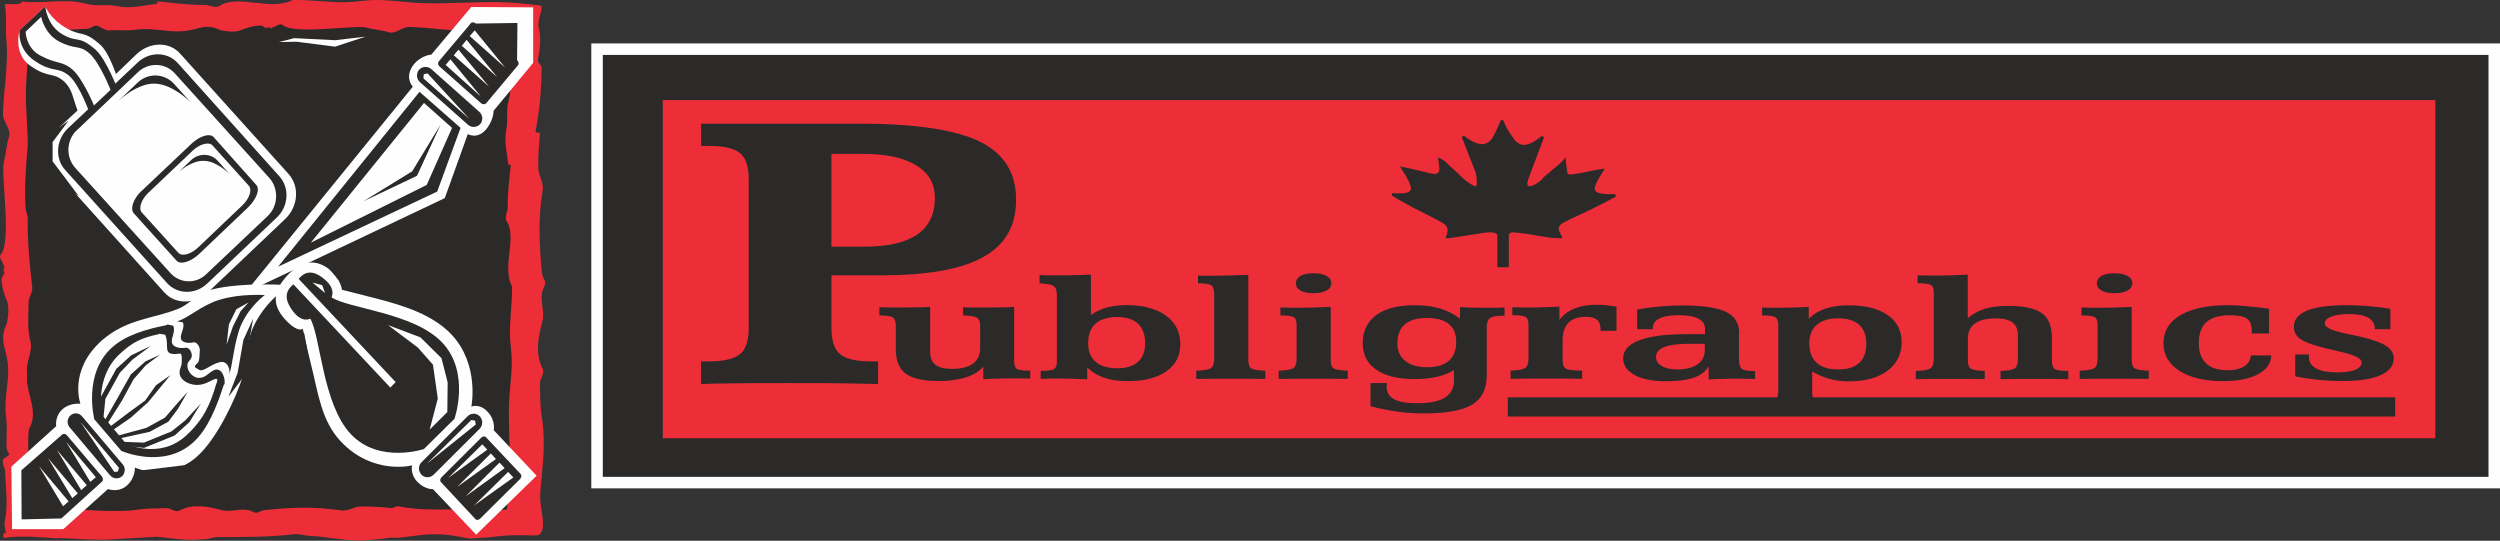 <?xml version="1.0" encoding="UTF-8"?> <svg xmlns="http://www.w3.org/2000/svg" id="Capa_2" data-name="Capa 2" viewBox="0 0 217.57 47.06"><rect x="0" y="0" width="217.57" height="47.06" fill="#333333" stroke="none"/><defs><style> .cls-1, .cls-2 { stroke: #2b2a29; stroke-width: .22px; } .cls-1, .cls-2, .cls-3, .cls-4, .cls-5, .cls-6 { fill-rule: evenodd; } .cls-1, .cls-2, .cls-6 { stroke-miterlimit: 3.73; } .cls-1, .cls-5 { fill: #ed2e38; } .cls-2, .cls-3, .cls-6 { fill: #2b2a29; } .cls-3, .cls-4, .cls-5 { stroke-width: 0px; } .cls-4 { fill: #fefefe; } .cls-6 { stroke: #fefefe; stroke-width: 1px; } </style></defs><g id="Capa_1-2" data-name="Capa 1"><g><polygon class="cls-6" points="51.96 4.28 217.07 4.28 217.07 42 51.96 42 51.96 4.28"></polygon><polygon class="cls-1" points="57.57 8.6 212.05 8.6 212.05 38.25 57.57 38.25 57.57 8.6"></polygon><path class="cls-3" d="m80.95,26.73v3.91c0,.51.16.88.47,1.11.31.24.79.35,1.44.35.8,0,1.41-.15,1.82-.46.42-.3.62-.75.62-1.34v-1.92c0-.38-.09-.62-.29-.73-.19-.11-.59-.18-1.2-.2v-.71c.22,0,.45.02.71.02.26,0,.65,0,1.17,0,.49,0,.95,0,1.37-.01.42,0,.82-.02,1.2-.04v4.72c0,.37.09.6.27.69.18.1.56.14,1.13.14v.69c-.4,0-.72-.02-.95-.02-.23,0-.44,0-.63,0-.4,0-.8,0-1.21.02-.41,0-.84.03-1.3.05v-1.08c-.35.4-.84.71-1.5.92s-1.43.32-2.34.32c-1.35,0-2.32-.21-2.9-.64-.58-.42-.87-1.13-.87-2.13v-1.97c0-.44-.09-.71-.28-.81-.19-.1-.57-.15-1.15-.16v-.71c.23,0,.47.02.73.02.26,0,.66,0,1.18,0,.48,0,.93,0,1.35-.01.42,0,.8-.02,1.17-.04h0Zm16.27.86c-.83,0-1.45.2-1.88.58-.43.39-.64.96-.64,1.71,0,.7.22,1.24.66,1.61.43.37,1.06.56,1.89.56.78,0,1.38-.19,1.79-.56.42-.38.62-.92.62-1.63s-.21-1.3-.62-1.69c-.41-.38-1.02-.58-1.82-.58h0Zm-2.28-3.69v3.52c.39-.29.84-.5,1.35-.65.52-.14,1.1-.22,1.74-.22,1.45,0,2.59.31,3.43.91.84.61,1.26,1.44,1.26,2.5,0,1.01-.41,1.79-1.22,2.36-.81.57-1.94.85-3.38.85-.78,0-1.46-.1-2.04-.3-.58-.2-1.07-.5-1.46-.9v1.04c-.48-.02-.92-.04-1.33-.05-.42-.01-.81-.02-1.19-.02-.33,0-.82,0-1.47.03h-.06v-.69c.58,0,.96-.05,1.14-.15.18-.1.27-.33.27-.68v-5.74c0-.43-.1-.71-.3-.83-.2-.13-.6-.2-1.21-.22v-.72c.21,0,.43.02.68.02.24,0,.61,0,1.1,0,.54,0,1.02,0,1.45-.02.43,0,.84-.03,1.24-.05h0Zm13.7.03v7.42c0,.37.09.61.27.72.18.11.59.17,1.21.19v.72c-.34,0-.7-.02-1.1-.02-.39,0-1,0-1.82,0s-1.46,0-1.89,0c-.43,0-.83.01-1.2.02v-.72c.64-.02,1.06-.09,1.26-.21.2-.13.3-.4.3-.83v-5.56c0-.45-.09-.73-.27-.84-.18-.11-.56-.16-1.14-.16v-.67c.17,0,.35,0,.54,0,.19,0,.47,0,.85,0,.44,0,.89,0,1.38-.02.49-.01,1.02-.03,1.61-.05h0Zm7.17,2.79v4.63c0,.37.09.61.28.72.19.11.59.17,1.2.19v.72c-.33,0-.69-.02-1.09-.02-.4,0-1.01,0-1.83,0s-1.46,0-1.89,0c-.43,0-.83.01-1.2.02v-.72c.64-.02,1.06-.09,1.26-.21.2-.13.3-.4.3-.83v-2.93c0-.37-.09-.61-.27-.7s-.56-.14-1.14-.14v-.69c.45,0,.79.02,1.01.02.23,0,.44,0,.63,0,.4,0,.83,0,1.28-.02.45-.01.94-.03,1.45-.05h0Zm-1.51-2.94c.48,0,.87.08,1.14.23.28.15.42.36.42.64s-.14.48-.42.64c-.28.15-.66.23-1.13.23s-.86-.08-1.13-.23c-.27-.15-.4-.36-.4-.64s.14-.48.4-.64c.27-.15.65-.23,1.13-.23h0Zm12.76,3.96v-1.01c.34.02.69.03,1.06.04s.76.01,1.19.01c.45,0,.78,0,1.01,0s.43-.01.62-.02v.72h-.19c-.52,0-.88.07-1.07.2-.19.13-.29.4-.29.81v4.17c0,1.2-.43,2.05-1.28,2.56s-2.27.76-4.25.76c-.75,0-1.51-.05-2.27-.16-.76-.11-1.54-.26-2.32-.47v-2.01h1.44s0,.08-.02.14c-.01.06-.02.1-.02.13,0,.52.21.89.65,1.13.43.24,1.11.35,2.03.35,1.07,0,1.87-.16,2.4-.49s.79-.83.79-1.51v-.88c-.45.27-.95.47-1.51.59-.56.13-1.19.19-1.91.19-1.45,0-2.57-.27-3.35-.82-.79-.54-1.18-1.32-1.18-2.32s.4-1.86,1.18-2.43c.79-.57,1.9-.86,3.35-.86.84,0,1.57.1,2.21.29s1.22.49,1.75.9h0Zm-2.92-.07c-.82,0-1.44.19-1.88.56-.43.37-.65.92-.65,1.64,0,.66.23,1.18.69,1.54.46.37,1.1.55,1.91.55s1.46-.19,1.88-.56c.43-.37.64-.92.64-1.64s-.22-1.22-.65-1.57c-.43-.35-1.08-.52-1.95-.52h0Zm16.54-.94v2.06h-1.39v-.17c0-.35-.1-.62-.31-.79-.2-.17-.51-.26-.92-.26-.7,0-1.22.17-1.56.52s-.51.86-.51,1.55v1.7c0,.39.1.64.31.75.2.11.67.16,1.39.16v.72c-.35,0-.75-.02-1.17-.02-.43,0-1.07,0-1.92,0s-1.49,0-1.93,0c-.44,0-.84.01-1.21.02v-.72c.63-.01,1.04-.09,1.25-.21.21-.13.31-.4.31-.84v-2.93c0-.37-.09-.61-.27-.7-.18-.09-.56-.14-1.14-.14v-.69c.43,0,.75.02.96.02.22,0,.42,0,.59,0,.39,0,.79,0,1.2-.02.41-.01.86-.03,1.35-.05v1.14c.34-.43.77-.76,1.31-.98s1.19-.33,1.94-.33c.26,0,.53.01.8.04.28.03.58.07.91.13h0Zm6.25,3.19c-.94,0-1.64.1-2.11.29s-.7.48-.7.86c0,.32.17.58.5.78.33.2.78.3,1.34.3.76,0,1.35-.15,1.77-.44.42-.29.63-.7.63-1.22v-.57s-1.44,0-1.44,0Zm4.41-.92v2.17c0,.51.09.82.26.94s.52.18,1.05.18h.09v.69h-.06c-.65-.02-1.14-.03-1.47-.03-.38,0-.77,0-1.19.02-.42,0-.86.03-1.32.05v-1.16c-.24.45-.66.79-1.27,1-.6.21-1.44.32-2.49.32-1.12,0-2.01-.18-2.68-.54-.67-.36-1-.85-1-1.45,0-.69.47-1.22,1.39-1.57.93-.36,2.3-.54,4.12-.54h1.61v-.48c0-.38-.19-.68-.58-.87-.38-.2-.95-.3-1.7-.3s-1.32.1-1.7.29c-.37.19-.56.48-.56.86v.07h-1.36v-1.72c.68-.12,1.35-.2,2-.26.65-.06,1.29-.09,1.91-.09,1.78,0,3.05.19,3.82.56.77.37,1.15,1,1.15,1.87h0Zm6.37,3.33v1.83c0,.39.11.64.32.75.21.11.67.17,1.37.17h.19v.7c-.4,0-.83-.02-1.28-.02-.45,0-1.12,0-2,0s-1.51,0-1.92,0c-.42,0-.8.01-1.14.02v-.7c.61-.02,1.01-.09,1.21-.22.2-.13.3-.41.3-.84v-5.74c0-.35-.09-.58-.27-.68s-.56-.15-1.14-.15v-.69c.38,0,.68.02.91.02s.42,0,.6,0c.38,0,.78,0,1.2-.02.42,0,.87-.03,1.35-.05v1.04c.39-.4.87-.7,1.45-.89.58-.2,1.27-.29,2.04-.29,1.44,0,2.57.28,3.38.85.81.57,1.22,1.35,1.22,2.36s-.42,1.88-1.24,2.49c-.83.61-1.95.92-3.35.92-.59,0-1.15-.07-1.67-.21-.52-.14-1.03-.35-1.52-.65h0Zm2.3-4.63c-.83,0-1.46.19-1.89.56-.44.37-.66.91-.66,1.61,0,.75.21,1.32.64,1.7.42.39,1.05.58,1.88.58s1.41-.19,1.82-.57c.42-.38.62-.94.62-1.68s-.21-1.25-.62-1.63c-.41-.38-1.01-.56-1.79-.56h0Zm11.24-3.8v3.79c.44-.38.94-.65,1.49-.82.56-.17,1.23-.25,2.02-.25,1.37,0,2.35.21,2.93.63.59.42.88,1.14.88,2.14v1.93c0,.44.09.71.28.81.19.1.57.15,1.15.15v.72c-.33,0-.7-.02-1.09-.02-.4,0-1.01,0-1.82,0s-1.43,0-1.84,0c-.42,0-.8.01-1.15.02v-.72c.62-.02,1.03-.09,1.22-.21s.29-.38.29-.78v-2.13c0-.5-.16-.87-.47-1.1s-.8-.35-1.46-.35c-.8,0-1.4.15-1.81.45-.41.3-.61.74-.61,1.33v1.88c0,.37.09.61.27.72.18.11.58.17,1.2.19v.72c-.33,0-.69-.02-1.09-.02-.39,0-1,0-1.82,0s-1.46,0-1.89,0c-.43,0-.83.01-1.2.02v-.72c.63-.01,1.04-.09,1.25-.21.21-.13.31-.4.31-.84v-5.75c0-.37-.09-.6-.27-.69-.18-.09-.56-.14-1.14-.14v-.69c.45,0,.79.02,1.01.02s.43,0,.62,0c.4,0,.83,0,1.3-.02.46-.01.94-.03,1.44-.06h0Zm14.27,2.82v4.63c0,.37.09.61.28.72.19.11.59.17,1.2.19v.72c-.33,0-.69-.02-1.09-.02s-1.01,0-1.83,0-1.46,0-1.89,0c-.43,0-.83.01-1.2.02v-.72c.64-.02,1.06-.09,1.26-.21.2-.13.3-.4.3-.83v-2.93c0-.37-.09-.61-.27-.7s-.56-.14-1.14-.14v-.69c.45,0,.79.02,1.01.02.23,0,.44,0,.63,0,.4,0,.83,0,1.28-.02.45-.01.94-.03,1.45-.05h0Zm-1.51-2.94c.48,0,.87.08,1.14.23.28.15.42.36.42.64s-.14.48-.42.64c-.28.15-.66.23-1.13.23s-.86-.08-1.13-.23c-.27-.15-.4-.36-.4-.64s.14-.48.4-.64c.27-.15.65-.23,1.13-.23h0Zm13.46,3.09v2.15h-1.51v-.19c0-.54-.13-.9-.41-1.1-.27-.2-.77-.29-1.51-.29-.9,0-1.57.2-2.02.59-.44.4-.66,1-.66,1.81s.21,1.38.63,1.78c.42.4,1.04.6,1.87.6.62,0,1.1-.11,1.45-.34.35-.22.54-.54.57-.95h1.78c-.02.69-.4,1.24-1.15,1.64-.75.4-1.76.6-3.03.6-1.6,0-2.87-.3-3.8-.89-.94-.6-1.4-1.4-1.4-2.42s.49-1.85,1.48-2.43c.98-.58,2.35-.87,4.11-.87.47,0,1,.02,1.59.08.59.05,1.27.13,2.02.23h0Zm10.56.01v1.77h-1.35c0-.44-.19-.77-.56-.99-.37-.22-.95-.33-1.72-.33-.63,0-1.14.08-1.52.22-.38.15-.56.35-.56.61,0,.33.64.63,1.92.89.48.1.87.18,1.14.24,1.08.25,1.84.52,2.28.81.44.29.66.66.66,1.09,0,.64-.38,1.12-1.14,1.46-.77.34-1.86.51-3.28.51-.72,0-1.42-.03-2.11-.1-.69-.07-1.37-.17-2.04-.31v-1.9h1.21s0,.06-.01.11c0,.05-.01.09-.01.11,0,.44.21.77.63,1,.42.22,1.04.34,1.86.34.67,0,1.19-.08,1.55-.23.37-.16.55-.38.55-.66,0-.33-.65-.64-1.95-.93-.15-.03-.26-.06-.34-.08-1.52-.34-2.5-.66-2.95-.94-.44-.28-.66-.66-.66-1.13,0-.63.38-1.09,1.14-1.41.77-.31,1.92-.47,3.45-.47.63,0,1.26.03,1.89.08.63.05,1.27.13,1.91.24h0Z"></path><path class="cls-3" d="m72.36,13.38v8.09h2.82c2.07,0,3.6-.35,4.63-1.05,1.03-.71,1.55-1.77,1.55-3.19,0-1.24-.54-2.19-1.64-2.85-1.09-.66-2.64-.99-4.64-.99h-2.73,0Zm-11.35-2.62h13.71c4.88,0,8.4.52,10.52,1.55s3.19,2.72,3.19,5.05-.95,3.93-2.84,5c-1.9,1.07-4.85,1.6-8.86,1.6h-4.37v4.58c0,1.11.25,1.87.76,2.29.51.41,1.4.62,2.67.62h.63v1.97c-.91-.02-1.89-.04-2.95-.06-1.06-.01-2.63-.02-4.73-.02s-3.7,0-4.77.02c-1.06.01-2.05.03-2.96.06v-1.97h.71c1.26,0,2.15-.21,2.67-.62.51-.41.77-1.18.77-2.29v-12.95c0-1.1-.25-1.85-.76-2.27-.51-.41-1.4-.62-2.67-.62h-.71v-1.95h0Z"></path><path class="cls-2" d="m130.72,10.5c.28.71.63,1.27.96,1.67.25.36.6.55.98.55.45-.02.99-.31,1.61-.81l-1.36,3.61s-.05.12-.05.23c-.03.07-.05.14-.05.22,0,.21.1.34.28.36.27-.04.5-.13.68-.26.33-.21.55-.39.63-.55.07-.07.18-.15.31-.27.15-.12.33-.26.51-.43.45-.35.76-.64.93-.83,0,.1.03.33.1.67,0,.24.03.39.1.48.05.11.17.16.33.16.03,0,.21-.02.53-.07.2-.02.55-.1,1.03-.2.58-.12.98-.2,1.21-.22-.46.69-.74,1.23-.78,1.59.03.28.21.46.5.51.21.07.71.1,1.41.1-.69.38-1.37.73-2.05,1.06-.35.16-.69.34-.98.47-.3.12-.55.25-.76.36-.38.16-.71.34-.98.51-.18.15-.28.35-.28.54.03.15.15.39.28.67-.46,0-.88-.03-1.21-.1-.23-.02-.74-.1-1.51-.25-.79-.11-1.27-.16-1.41-.16-.31,0-.48.14-.48.41v2.63h-.78v-2.63c0-.27-.25-.41-.78-.41-.27,0-.91.09-1.89.26-.99.16-1.61.25-1.79.25.1-.25.13-.46.13-.61,0-.25-.12-.47-.38-.63-.33-.22-.96-.54-1.79-.96-.86-.41-1.8-.93-2.76-1.51.18.02.43.03.73.03.68,0,1.01-.19,1.01-.58,0-.28-.28-.87-.83-1.72.21.04.46.11.69.15.25.06.55.13.86.2.66.17,1.07.26,1.21.26.36,0,.55-.2.55-.58,0-.07-.02-.16-.03-.28-.02-.13-.05-.31-.07-.51.2.11.38.21.48.32.07.07.17.16.3.29.12.12.3.28.53.48.48.47.86.81,1.06.95.36.25.63.4.78.41.13,0,.2-.12.2-.38,0-.43-.03-.74-.1-.96l-1.21-3.1c.61.48,1.17.75,1.64.77.4,0,.71-.19.98-.54.23-.36.48-.91.78-1.64h0Z"></path><polygon class="cls-2" points="131.33 34.69 208.34 34.69 208.34 36.14 131.33 36.14 131.33 34.69"></polygon><path class="cls-5" d="m5.06,46.86c-1.54-.1-3.09-.28-4.65-.05-.14.03-.16-.18-.11-.33.05-.08.11-.15.24-.1-.13-.36-.18-.72-.11-1.08.3-1.43.05-2.83.02-4.23-.02-.43-.29-.69-.18-1.08.06-.15.59-.33.53-.46-.1-.2-.19-.33-.21-.49-.08-.92.08-1.76-.06-2.78-.22-1.51.3-3.04.16-4.55-.14-1.48-.78-2.02-.14-3.44.13-.28.27-1.5.1-1.96-.27-.64-.48-1.25-.51-2.05-.02-.21.32-.38.22-.62-.1-.15,0-.33.08-.43-.03,0-.1,0-.1-.03-.08-.41-.5-.76-.26-1.04.96-1.17-.03-7.02.26-8.04.19-.74.21-1.48.45-2.2.21-.62-.53-1.32-.53-1.91.03-2.15.5-4.32.3-6.49-.11-1.05.05-2.1-.14-3.14h1.09l.37-.1V.12c1.89.25,3.81-.3,5.64.21.93.26,1.76,0,2.69.21,1.17.25,2.3-.08,3.47-.21.02,0,.02-.15.02-.21,1.38.13,2.69.33,4.08.31.43-.02.99.33,1.34.08C20.73-.54,23.55,1,25.47,0c1.46-.02,2.93.18,4.38.2C30.81.2,31.8,0,32.76,0c1.37,0,2.8.25,4.21.28,1.98.05,3.96-.1,5.97-.1,1.34,0,2.73.13,4.08.3.38.03-.29,1.22-.14,1.89.24.97.11,1.86-.06,2.8-.08.31.32.46.32.72-.02,1.88-.16,3.62-.53,5.52-.05.18.4.07.38.23-.08,1.02-.18,2.01-.14,3.01.02.64.48,1.25.38,1.91-.4,2.35-.3,4.57-.1,6.84.03.33.05.64.27,1,.06.1.06.31,0,.44-.11.23-.19.46-.24.72-.11.81.24,1.63.05,2.4-.37,1.33-.67,2.84.02,4.13.21.4-.26.87-.24,1.28.02.97,0,1.91.16,2.89.27,1.64.18,3.4,0,5.16-.05.58-.13,1.23-.14,1.82-.03,1.07.81,3.39-.46,3.36-1.49-.05-2.46-.05-3.95.16-.11.02-1.43.08-1.61.11v.02c-.59-.1-1.22-.23-1.72-.3-1.95-.26-3.05.07-4.53.2-.32.03-.7-.03-.94.02-.61.13-1.21.12-1.82.2-1.1.12-2.93-.15-4.03-.3-.3-.03-.59-.05-.9-.07-.48,0-.99-.2-1.44-.15-2.27.26-4.45.25-6.73.25-.34,0-.64.16-.98.18-2.06.15-2.22-.02-4.27-.21.05,0-4.48.26-4.43.26-1.87,0-2.22-.08-4.12-.15v.02s0,0,0,0Z"></path><path class="cls-3" d="m39.9,44.08c.61-.15,4.21.53,4.22.2.14-1.2.26-2.45.26-3.67,0-1.78-.13-3.57-.08-5.36.03-1.25.24-2.52.24-3.78,0-.87-.18-1.73-.16-2.58,0-1.33.21-2.66.18-3.96-.91-1.73.48-4.26-.48-5.71-.19-.33.11-.82.11-1.18-.03-1.25.14-2.45.27-3.7-.08,0-.21.02-.21,0-.13-1.04-.4-2.06-.18-3.12.18-.81-.05-1.56.18-2.38.45-1.64-.03-3.37.21-5.06h-.11l-.11-.33v-.97c-.93.18-1.87.03-2.83.12-1.95.2-3.89-.23-5.84-.25-.54-.02-1.17.64-1.74.46-.64-.21-1.29-.23-1.97-.41-.93-.25-6.2.64-7.24-.21-.27-.23-.56.15-.94.21v.1c-.13-.1-.29-.16-.43-.1-.19.12-.35-.18-.54-.18-.72.02-1.28.21-1.84.44-.43.18-1.52.05-1.79-.08-1.25-.56-1.74,0-3.09.13-1.36.13-2.73-.33-4.11-.13-.91.13-1.68,0-2.49.07-.16,0-.74-.33-.88-.4-.34-.1-.58.25-.96.26-1.28.02-2.53.26-3.81-.02-.34-.07-.66-.02-.99.08.05-.08,0-.15-.1-.2-.13-.05-.3-.03-.29.1.26,1.78-.05,3.52-.1,5.23-.05,1.71.16,3.35.16,5.03v-.12c-.16,1.84-.32,3.67-.19,5.52.02.3.18.58.18.87-.02,2.04.16,4,.4,6.03.03.43-.32.86-.32,1.28-.02,1.15-.13,2.34.16,3.4.22.87-.41,1.82-.3,2.68.03.23-.02.56,0,.84.14,1.33.96,2.76.19,4.08-.22.38.06,5.2,0,6.54-.03,1.14,2.08.38,3.04.39,1.57.15,4.81.36,6.28.13.89-.13,1.73-.13,2.61-.15.37-.02.78.41,1.17.21,1.15-.63,2.53-.34,3.73-.02.7.16,1.41-.15,2.16-.03.26.03.34.1.56.2.1.05.3.05.4,0,.32-.2.7-.2.99-.23,1.55-.15,3.09-.23,4.67-.1.3.02,1.2.13,1.5.16.59.12,1.15-.31,1.71-.33.91-.02,1.81.05,2.7.13.14.02.42-.18.59-.15,1.73.33,2.94.28,4.61.28.24,0,.37-.36.66-.3h0Z"></path><path class="cls-4" d="m35.92,7.54s-.77-.81.08-1.92c.66-.82,1.54-.87,1.54-.87l3.47-4.14,5.39.03v4.83l-3.45,4.18s.03.67-.51,1.43c-.81,1.15-1.73.59-1.73.59l-2,5.57-17.38,8.25,14.6-17.95h0Z"></path><polygon class="cls-3" points="36.51 7.99 24.2 23.21 38.05 16.67 40.08 11.13 36.51 7.99"></polygon><path class="cls-3" d="m37.52,6c-.32-.26-.78-.23-1.06.08h0c-.26.33-.22.81.1,1.08l4.19,3.72c.3.25.78.21,1.04-.08h0c.27-.31.24-.79-.08-1.07,0,0-4.19-3.73-4.19-3.73Z"></path><path class="cls-3" d="m45.02,2l-3.61.05c-.14-.12-.35-.15-.43-.03l-2.81,3.34c-.08.12-.05.33.1.44l3.58,3.17c.14.13.34.13.45.03l2.78-3.32c.1-.13.06-.33-.08-.44l.03-3.24h0Z"></path><polygon class="cls-4" points="36.85 6.82 40.85 10.35 37.2 6.38 36.88 6.47 36.85 6.82"></polygon><polygon class="cls-4" points="38.78 5.65 41.85 8.4 39.2 5.16 38.78 5.65"></polygon><polygon class="cls-4" points="39.49 4.81 42.56 7.54 39.9 4.32 39.49 4.81"></polygon><polygon class="cls-4" points="40.19 3.99 43.28 6.72 40.61 3.47 40.19 3.99"></polygon><polygon class="cls-4" points="40.88 3.14 43.96 5.88 41.31 2.64 40.88 3.14"></polygon><polygon class="cls-4" points="36.9 8.96 27.05 21.12 37.14 16.09 39.34 11.13 36.9 8.96"></polygon><polygon class="cls-3" points="31.64 17.51 36.29 15.3 38.34 10.85 35.87 14.91 31.64 17.51"></polygon><path class="cls-4" d="m5.17,11.08c-1.12,1.08-1.26,2.83-.3,3.88l9.43,10.49c.96,1.07,2.65,1.04,3.81-.02l6.72-6.38c1.12-1.08,1.26-2.81.29-3.9L15.69,4.68c-.94-1.08-2.64-1.05-3.79.02l-1.81,1.74s-.64-1.94-1.38-2.56c-1.47-1.3-1.58-.66-2.89-1.41-1.44-.79-1.89-1.92-1.89-1.92L1.69,2.68s-.58,2.04,1.01,3.09c1.58,1.07,1.82.46,2.83,1.28.48.41.74,1.02.88,1.56.08.3.34,1,.34,1l-1.57,1.46h0Z"></path><path class="cls-3" d="m5.89,11.19c-1.02.99-1.12,2.6-.22,3.6l8.87,9.85c.91.99,2.46,1.02,3.5.03l6.06-5.75c1.02-.97,1.12-2.58.21-3.58L15.47,5.49c-.9-1-2.46-1.02-3.49-.05,0,0-6.09,5.75-6.09,5.75Z"></path><path class="cls-4" d="m6.67,11.34c-.9.87-.96,2.32-.13,3.26l8.27,9.14c.83.94,2.24.99,3.13.13l5.39-5.1c.88-.87.94-2.32.13-3.26L15.21,6.38c-.83-.92-2.25-.97-3.17-.13l-5.37,5.1h0Z"></path><path class="cls-3" d="m12.33,16.6c-.74.69-1.02,1.58-.69,1.96l3.71,4.11c.34.4,1.21.13,1.95-.54l4.32-4.11c.7-.71,1.04-1.56.67-1.94l-3.69-4.14c-.34-.38-1.21-.12-1.95.58l-4.32,4.09h0Z"></path><path class="cls-4" d="m12.93,16.75c-.64.61-.9,1.4-.59,1.74l3.17,3.5c.32.36,1.1.15,1.74-.46l3.81-3.63c.66-.61.91-1.4.59-1.74l-3.15-3.5c-.3-.34-1.1-.15-1.74.46l-3.82,3.63Z"></path><path class="cls-3" d="m3.94.54s.11,1.69,1.55,2.48c1.33.74,1.29,0,2.8,1.28.98.86,1.98,3.55,1.98,3.55l-2.37,2.27s-.91-2.7-1.9-3.54c-1.01-.82-1.36-.2-2.96-1.27-1.58-1.05-1.34-2.66-1.34-2.66L3.94.54h0Z"></path><path class="cls-4" d="m3.59,1.48s.27,1.43,1.5,2.1c1.46.79,1.79.28,2.67,1.05.91.77,1.86,3.19,1.86,3.19l-1.44,1.36s-.98-2.37-1.89-3.14c-.9-.77-1.34-.43-2.81-1.22-1.23-.67-1.25-2.06-1.25-2.06l1.36-1.3h0Z"></path><path class="cls-3" d="m10.34,8.74l1.65-1.56c.91-.86,2.32-.81,3.17.13l1.44,1.6s-1.5-1.54-3.05-1.63c-1.55-.1-3.2,1.46-3.2,1.46h0Z"></path><path class="cls-3" d="m15.45,15.06l1.2-1.14c.67-.62,1.71-.59,2.3.08l1.06,1.18s-1.09-1.14-2.21-1.18c-1.15-.08-2.35,1.05-2.35,1.05Z"></path><polygon class="cls-3" points="15.96 4.52 20.92 10.12 19.24 6.92 15.96 4.52"></polygon><path class="cls-4" d="m25.22,23.75c-1.46,1.46-1.65,2.71-.37,4.09,1.1,1.18,1.5.77,1.5.77,0,0,.3,1.43.77,3.32.56,2.24.85,4.69,2.53,6.48,2.8,2.98,6.22,2.09,6.22,2.09,0,0-.21.74.45,1.43s1.36.64,1.36.64l3.76,3.96,5.26-5.13-3.73-3.96s.18-.86-.54-1.61c-.72-.76-1.41-.44-1.41-.44,0,0,.74-3.65-1.73-6.28-1.65-1.74-4.14-2.48-6.12-3.02-1.95-.51-3.41-.87-3.41-.87,0,0-.08-.76-.8-1.5-.72-.74-2.13-1.54-3.74.03h0Z"></path><path class="cls-3" d="m39.55,36.45s1.41-4.01-1.06-6.63c-2.46-2.62-8.22-2.96-9.64-3.95,0,0,.42-.69-.58-1.54-.72-.62-1.47-.89-2.14-.21l-.14.15,8.44,8.98-.46.48-8.44-8.99-.16.15c-.69.67-.45,1.45.13,2.2.81,1.07,1.5.64,1.5.64.9,1.51,1.06,7.43,3.53,10.05,2.46,2.61,6.36,1.3,6.36,1.3l2.65-2.62h0Z"></path><path class="cls-3" d="m41.74,37.32c.3-.3.3-.79.02-1.08h0c-.29-.31-.77-.31-1.06-.02l-4.01,4c-.3.3-.3.77-.02,1.08h0c.27.31.75.31,1.06.02l4.01-4Z"></path><path class="cls-3" d="m45.26,41.69c.13-.15.14-.34.05-.44l-3.01-3.19c-.1-.12-.3-.1-.42.03l-3.45,3.44c-.14.13-.16.33-.05.43l2.99,3.21c.1.12.29.1.43-.05,0,0,3.45-3.42,3.45-3.42Z"></path><polygon class="cls-4" points="38.93 35.86 38.96 33.28 38.42 31.17 36.59 29.36 33.76 28.29 36.37 30.25 37.68 31.74 38.1 34.69 37.39 37.39 38.93 35.86"></polygon><polygon class="cls-4" points="41.02 36.55 37.17 40.34 41.41 36.94 41.34 36.61 41.02 36.55"></polygon><polygon class="cls-4" points="41.97 38.67 39.01 41.59 42.41 39.13 41.97 38.67"></polygon><polygon class="cls-4" points="42.72 39.46 39.78 42.38 43.16 39.95 42.72 39.46"></polygon><polygon class="cls-4" points="43.47 40.26 40.53 43.19 43.92 40.74 43.47 40.26"></polygon><polygon class="cls-4" points="44.22 41.07 41.26 43.99 44.68 41.55 44.22 41.07"></polygon><polygon class="cls-4" points="27.19 24.59 28.04 24.82 28.29 25.5 27.19 24.59"></polygon><polygon class="cls-3" points="28.53 23.23 28.65 22.34 31.3 21.17 33.3 19.84 31.04 21.85 29.51 22.74 29.35 23.39 30.07 23.99 31.25 24.79 29.45 24.36 28.53 23.23"></polygon><polygon class="cls-3" points="24.87 28.13 26.47 29 27.46 34.38 25.91 29.39 24.87 28.13"></polygon><path class="cls-4" d="m22.01,28.54c1.04-2.38,3.21-3.72,3.21-3.72,0,0-4.19-.3-6.8.38-1.21.33-2.02,1.3-2.8,1.63-2.19.92-4.54.86-6.76,2.8-2.93,2.62-1.86,5.51-1.86,5.51,0,0-.91-.12-1.58.49s-.53,1.46-.53,1.46l-3.9,3.52.06,5.44h4.46l3.89-3.49s.9.36,1.65-.31c.74-.66.69-1.56.69-1.56,0,0,2.85,1.35,5.42-.97,1.71-1.53,3.33-4.95,3.95-6.91.21-.72.26-2.8.9-4.28h0Z"></path><path class="cls-3" d="m15.42,27.96c.94-.25,2.11-1.4,3.68-1.87,1.81-.56,3.95-.41,3.95-.41,0,0-1.28.89-2.05,2.56-.62,1.4-.75,3.57-1.06,4.37.13-.34-.08-1.3-.86-1.08-.75.18-1.42.9-1.77.64-.34-.21-.54-.2-.08-.61.14-.15.14-.74.16-1.08,0-.36-.29-.72-.51-.69-.51.12-1.07.03-1.14-.34-.06-.44.37-.92.18-1.4l-.5-.08h0Z"></path><path class="cls-3" d="m14.57,28.24l.5.1c.24.54-.19,1-.11,1.48.1.41.7.53,1.2.44.26-.03.53.3.53.69.02.34-.37.46-.38.82-.03.64.58,1.14,1.02,1.12.58-.03.77-.41,1.26-.66.74-.38,1.07.84.94,1.2l-.06.08c-.61,1.87-1.39,3.88-2.69,5.02-2.59,2.32-6.22.71-6.22.71l-2.35-2.75s-1.02-3.95,1.54-6.25c1.18-1.07,2.99-1.6,4.73-1.94l.1-.07h0Z"></path><path class="cls-3" d="m9.6,41.38c.26.31.72.33,1.02.07h0c.29-.28.32-.74.06-1.04l-3.55-4.19c-.26-.3-.7-.33-.99-.07h0c-.3.26-.35.72-.08,1.04l3.53,4.19h0Z"></path><path class="cls-3" d="m1.89,45.2l3.45-.08,3.55-3.22c.11-.1.08-.28-.02-.43l-3.04-3.58c-.13-.13-.3-.18-.42-.07l-3.55,3.11s.02,4.28.02,4.28Z"></path><path class="cls-4" d="m13.9,29.05l.48.08c.21.49.11.95.19,1.36.1.36.61.36,1.07.28.21-.03.18.36.18.71.02.31-.19.61-.19.9-.03.58.53.9.91,1.02.83.28,1.47-.08,1.92-.31.67-.34.43.12.32.44l-.18.59c-.56,1.69-1.28,2.78-2.45,3.83-2.32,2.07-5.18.66-5.18.66l-2.08-2.47s-.74-3.3,1.58-5.38c1.06-.97,1.79-1.35,3.36-1.68l.06-.05h0Z"></path><polygon class="cls-3" points="10.72 38.78 12.53 38.98 15.2 37.9 16.48 36.74 17.48 35.12 16.11 36.6 14.91 37.55 12.53 38.52 10.42 38.44 10.72 38.78"></polygon><polygon class="cls-3" points="8.66 36.53 8.72 34.64 10.13 32.09 11.42 30.92 13.13 30.1 11.52 31.3 10.43 32.44 9.17 34.72 8.95 36.88 8.66 36.53"></polygon><polygon class="cls-3" points="10.1 38.22 13.02 37.58 14.65 36.7 15.48 35.59 16.33 34.1 15.25 35.31 14.35 36.35 12.73 37.24 9.81 38.03 10.1 38.22"></polygon><polygon class="cls-3" points="9.57 37.6 11.38 36.35 12.89 35 13.97 33.69 14.83 32.65 13.58 33.52 12.64 34.85 11.15 35.94 9.26 37.37 9.57 37.6"></polygon><polygon class="cls-3" points="8.96 36.86 9.18 37.14 10.61 34.87 11.63 33 12.7 31.78 13.92 30.87 12.66 31.45 11.39 32.58 10.26 34.59 8.96 36.86"></polygon><polygon class="cls-4" points="19.72 29.99 20.28 28.39 20.94 27.08 21.63 26.32 20.57 26.91 19.92 28.23 19.72 29.99"></polygon><polygon class="cls-4" points="10.35 40.71 6.99 36.71 9.95 41.07 10.26 41.04 10.35 40.71"></polygon><polygon class="cls-4" points="8.34 41.53 5.75 38.45 7.86 41.94 8.34 41.53"></polygon><polygon class="cls-4" points="7.55 42.22 4.96 39.16 7.07 42.66 7.55 42.22"></polygon><polygon class="cls-4" points="6.77 42.94 4.18 39.87 6.29 43.35 6.77 42.94"></polygon><polygon class="cls-4" points="5.97 43.63 3.4 40.58 5.49 44.06 5.97 43.63"></polygon><polygon class="cls-3" points="12.3 40.94 11.01 42.4 12.62 41.43 16.27 41.25 18.75 39.01 16.08 40.48 12.3 40.94"></polygon><polygon class="cls-3" points="22.03 27.73 21.18 29.59 20.68 32.45 19.87 34.54 21.61 32.26 21.67 29.77 22.03 27.73"></polygon><polygon class="cls-3" points="6.85 17.06 4.58 14.04 4.58 12.36 5.97 10.5 4.5 11.54 4.08 12.79 4.28 14.65 5.04 15.34 5.35 16.08 6.85 17.06"></polygon><polygon class="cls-4" points="24.28 3.66 25.61 3.32 29.16 3.5 31.81 3.19 29.16 4.06 25.8 3.63 24.28 3.66"></polygon><polygon class="cls-3" points="43.5 18.97 43.89 20.3 43.71 23.94 44.25 25.07 43.71 28.13 43.5 25.14 42.96 23.67 43.5 20.43 43.5 18.97"></polygon><polygon class="cls-3" points="3.13 26.09 2.87 27.09 3.38 30.92 2.82 32.76 4.05 30.48 3.51 27.16 3.51 24.92 3.13 26.09"></polygon></g></g></svg> 